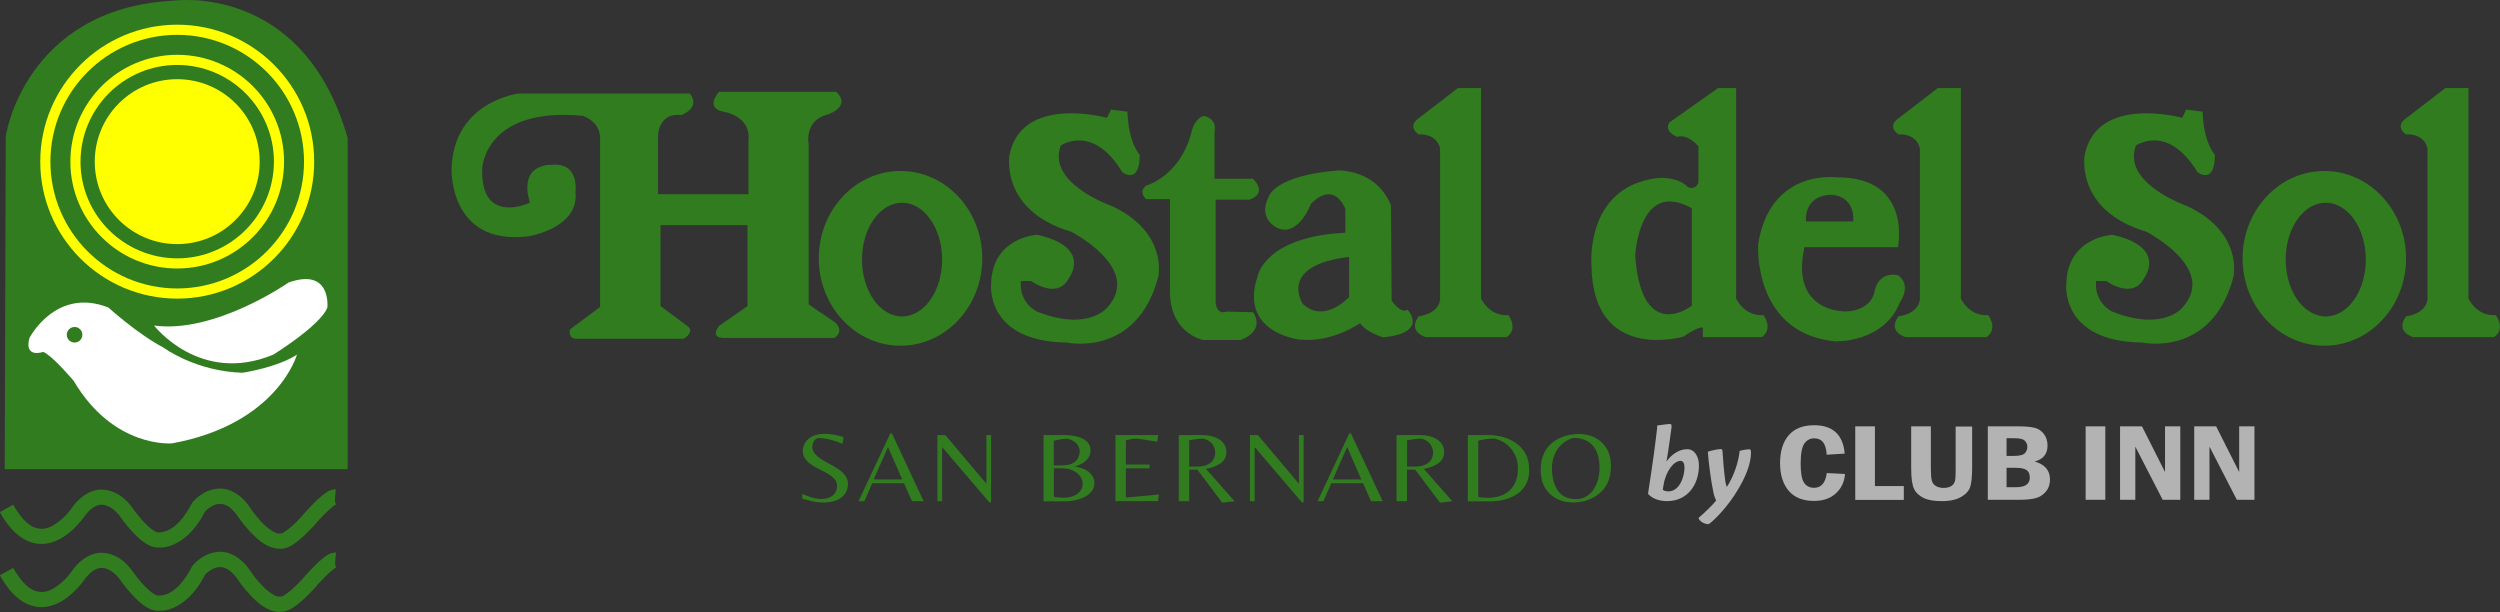 <?xml version="1.0" encoding="UTF-8"?>
<svg xmlns="http://www.w3.org/2000/svg" id="Layer_2" viewBox="0 0 244.05 59.75">
  <rect x="0" y="0" width="244.05" height="59.75" fill="#333333" stroke="none"/>
  <defs>
    <style>.cls-1{fill:#b3b3b3;}.cls-1,.cls-2,.cls-3,.cls-4{stroke-width:0px;}.cls-2{fill:#ff0;}.cls-3{fill:#307c1f;}.cls-4{fill:#fff;}</style>
  </defs>
  <g id="Capa_1">
    <path class="cls-3" d="M.56,13.52C.46,13.2,2.54.83,16.89.07c0,0,12.69-1.87,17.05,13.41v32.32H.46l.1-32.28Z"></path>
    <path class="cls-3" d="M27.36,53.57s-.06,0-.09,0h0c-1.26-.05-2.17-.95-2.92-1.73h0c-.67-.73-1.14-1.43-1.23-1.57h0c-.69-.92-1.21-1.07-1.63-1.08h0c-.61-.03-1.27.52-1.46.72h0c-1.59,3.14-3.7,3.57-4.4,3.54h0s-.09,0-.13,0h0s-.05,0-.08,0h0c-.6-.01-1.05-.28-1.47-.59h0c-.42-.31-.8-.69-1.14-1.07h0c-.68-.75-1.16-1.48-1.17-1.48h0s0,0-.02-.03h0s-.06-.07-.1-.12h0c-.09-.1-.23-.25-.39-.38h0c-.34-.28-.77-.51-1.19-.51h0c-.4,0-.9.16-1.58.98h0c-.11.16-.52.75-1.17,1.37h0c-.74.69-1.79,1.47-3.15,1.48h0c-1.42,0-2.86-.94-4.05-3.11h0l1.3-.72c1.1,1.94,2.03,2.35,2.76,2.35h0c1.08.05,2.35-1.19,2.84-1.87h0c.17-.22.25-.34.25-.34h0l.02-.03.02-.03c.85-1.08,1.84-1.57,2.75-1.56h0c1.87.06,2.85,1.63,2.92,1.68h0s.25.37.63.84h0c.38.47.89,1.03,1.34,1.36h0c.29.23.55.31.59.3h.09s.07,0,.07,0c0,0,0,0,0,0h0s.02,0,.03,0h0c.25-.03,1.67-.02,3.12-2.82h0l.04-.08.06-.07c.06-.04,1-1.26,2.64-1.31h0c.94-.01,1.98.51,2.84,1.7h0v.02s.02.02.02.02c0,0,.11.16.3.43h0c.2.26.47.62.79.97h0c.62.71,1.48,1.3,1.82,1.25h0s.04,0,.06,0h0l.21-.02h.01c.07-.02.17-.07.31-.17h0c.34-.22.9-.67,1.67-1.52h0s1.11-1.33,2.06-2.08h0c.34-.24.58-.48,1.15-.52h0s.08,0,.08,0h0s-.13,1.48-.13,1.48l.05-.57v.28l.1.29s-.02,0-.05.02h0c-.06.03-.17.1-.28.2h0c-.24.19-.53.46-.81.74h0c-.55.56-1.03,1.13-1.05,1.15h0c-1.71,1.83-2.51,2.18-3.15,2.22h0s-.09,0-.13,0h0Z"></path>
    <path class="cls-3" d="M27.36,59.74s-.06,0-.09,0h0c-1.26-.05-2.17-.95-2.92-1.73h0c-.66-.72-1.12-1.41-1.22-1.56h0c-.7-.92-1.22-1.08-1.64-1.09h0c-.61-.03-1.27.52-1.46.72h0c-1.59,3.14-3.7,3.57-4.4,3.54h0s-.09,0-.13,0h0s-.05,0-.08,0h0c-.6-.01-1.05-.28-1.47-.59h0c-.42-.31-.8-.69-1.14-1.07h0c-.68-.75-1.16-1.48-1.17-1.48h0s0,0-.02-.03h0s-.06-.07-.1-.12h0c-.09-.1-.23-.25-.39-.38h0c-.34-.28-.77-.51-1.19-.51h0c-.4,0-.9.16-1.58.98h0c-.11.16-.52.75-1.17,1.37h0c-.74.69-1.79,1.47-3.15,1.48h0c-1.42,0-2.86-.94-4.05-3.11h0l1.3-.72c1.1,1.94,2.03,2.34,2.76,2.35h0c1.09.05,2.35-1.19,2.84-1.87h0c.17-.22.25-.34.25-.34h0l.02-.03.02-.03c.85-1.08,1.84-1.57,2.75-1.56h0c1.87.06,2.85,1.63,2.92,1.68h0s.25.37.63.84h0c.38.47.89,1.03,1.34,1.36h0c.29.23.55.31.59.3h.09s.08,0,.08,0c0,0,.02,0,.04,0h0c.25-.03,1.67-.02,3.12-2.82h0l.04-.08.06-.07c.06-.04,1-1.26,2.64-1.31h0c.94,0,1.98.51,2.84,1.7h0v.02s.02.02.02.02c0,0,.11.16.3.43h0c.2.26.47.62.79.96h0c.62.71,1.48,1.3,1.82,1.25h0s.04,0,.06,0h0l.21-.02h.01c.07-.02.17-.07.31-.17h0c.34-.22.9-.68,1.67-1.51h0s1.11-1.33,2.06-2.08h0c.34-.24.58-.48,1.15-.52h0s.08,0,.08,0h0l-.13,1.48.05-.57v.27l.1.28s-.02,0-.05.02h0c-.06.03-.17.1-.28.2h0c-.24.19-.53.46-.81.74h0c-.55.56-1.03,1.13-1.05,1.15h0c-1.71,1.83-2.51,2.18-3.15,2.21h0s-.09,0-.13,0h0Z"></path>
    <path class="cls-4" d="M23.7,36.39c-4.6-.13-7.71-2.44-7.71-2.44-2.57-1.35-5.41-3.93-5.41-3.93-5.14-2.03-7.71,2.98-7.71,2.98-.54,2.03,1.35,1.35,1.35,1.35.95.41,2.98,2.84,2.98,2.84,3.92,6.63,9.61,6.09,9.61,6.09,10.29-1.89,12.18-8.66,12.18-8.66-1.96,1.27-5.28,1.76-5.28,1.76ZM7.28,33.44c-.42,0-.76-.34-.76-.76s.34-.76.76-.76.76.34.76.76-.34.76-.76.76Z"></path>
    <path class="cls-4" d="M15.04,31.78s4.47,5.82,11.64,2.84c0,0,4.6-2.84,5.28-4.6,0,0,.41-3.93-3.79-2.44,0,0-7.17,5.01-13.13,4.2"></path>
    <path class="cls-2" d="M6.87,15.78c0-5.76,4.67-10.43,10.43-10.43h0c5.76,0,10.43,4.67,10.43,10.43h0c0,5.76-4.67,10.43-10.43,10.43h0c-5.76,0-10.43-4.67-10.43-10.43h0ZM7.86,15.78c0,5.21,4.23,9.43,9.44,9.44h0c5.21,0,9.43-4.23,9.44-9.44h0c0-5.21-4.23-9.43-9.44-9.44h0c-5.21,0-9.43,4.23-9.44,9.44h0Z"></path>
    <path class="cls-2" d="M25.35,15.78c0,4.44-3.6,8.05-8.05,8.05s-8.05-3.6-8.05-8.05,3.6-8.05,8.05-8.05,8.05,3.6,8.05,8.05"></path>
    <path class="cls-2" d="M3.93,15.78c0-7.38,5.99-13.37,13.37-13.37h0c7.38,0,13.37,5.99,13.37,13.37h0c0,7.38-5.99,13.37-13.37,13.37h0c-7.38,0-13.37-5.99-13.37-13.37h0ZM4.92,15.78c.01,6.84,5.54,12.37,12.38,12.38h0c6.84-.01,12.37-5.54,12.38-12.38h0c-.01-6.84-5.54-12.37-12.38-12.38h0c-6.84.01-12.37,5.54-12.38,12.38h0Z"></path>
    <path class="cls-3" d="M80.33,49.05c-.41,0-.8-.05-1.16-.14-.36-.09-.65-.17-.85-.24v-.46c.12.05.28.12.48.2.2.08.42.15.67.21.24.06.48.09.71.09.46,0,.83-.11,1.11-.34s.42-.54.42-.95c0-.25-.08-.47-.24-.65-.16-.18-.37-.35-.62-.5-.25-.15-.52-.29-.81-.43-.29-.14-.55-.29-.81-.46-.25-.17-.46-.36-.62-.59s-.24-.49-.24-.8c0-.25.07-.51.22-.76.15-.25.38-.46.7-.63.32-.17.74-.25,1.26-.25.28,0,.59.03.93.1.33.07.62.13.87.21l-.1.66c-.4-.16-.8-.3-1.2-.4s-.8-.16-1.21-.16c-.2.09-.34.21-.42.36-.08.15-.12.31-.12.48,0,.26.08.49.25.69.17.2.38.38.65.55s.55.33.84.48.58.33.84.51c.27.18.49.39.65.62s.25.49.25.8c0,.34-.09.65-.27.92s-.45.49-.81.65c-.36.16-.82.24-1.37.24Z"></path>
    <path class="cls-3" d="M83.81,48.93l3.1-6.62h.16l3.1,6.62h-1.14l-.78-1.76h-3.1l-.77,1.76h-.56ZM85.3,46.8h2.77l-1.38-3.16-1.4,3.16Z"></path>
    <path class="cls-3" d="M96.58,49.04l-4.57-5.35h-.04v5.24h-.46v-6.46h.77l3.97,4.7h.04v-4.7h.46v6.57h-.18Z"></path>
    <path class="cls-3" d="M101.87,48.93v-6.46h1.97c.51,0,.96.05,1.35.16.39.11.7.27.93.49s.34.51.34.87-.14.67-.41.94-.64.47-1.12.6c.66.12,1.14.32,1.45.62.31.3.46.62.46.97,0,.33-.09.61-.28.85s-.42.42-.71.56c-.29.14-.6.24-.92.31-.32.07-.62.1-.9.1h-2.17ZM102.88,45.43h.75c.46,0,.82-.07,1.07-.2.26-.13.44-.31.54-.52.1-.22.16-.44.16-.66,0-.25-.09-.48-.27-.71-.18-.22-.48-.4-.9-.51-.2,0-.42.02-.69.06-.26.04-.49.08-.67.14v2.41ZM103.82,48.59c.32,0,.62-.05.91-.15.28-.1.52-.26.69-.46.18-.21.27-.47.27-.78,0-.27-.09-.52-.27-.75-.18-.22-.42-.4-.73-.54-.31-.13-.65-.2-1.02-.2h-.79v2.78c.1.03.24.05.42.07.18.02.36.03.53.03Z"></path>
    <path class="cls-3" d="M108.89,48.93v-6.46h4.18l-.1.65-1.94-.3c-.2,0-.39.01-.56.04s-.36.07-.56.12v2.37h2.31v.37h-2.31v2.85l3.23-.3-.1.65h-4.14Z"></path>
    <path class="cls-3" d="M119.31,49.07l-2.42-3.22h-.8v3.08h-1.02v-6.46h2.25c.45,0,.86.06,1.22.19.36.13.65.31.86.56.21.24.32.55.32.9,0,.46-.19.83-.56,1.1-.38.27-.85.45-1.43.55l2.79,3.16-1.21.14ZM116.08,45.55h.67c.51,0,.89-.07,1.16-.21.27-.14.45-.31.56-.52.1-.21.16-.43.16-.66,0-.03,0-.11-.03-.22-.02-.11-.06-.24-.13-.39-.07-.15-.18-.29-.34-.42-.16-.13-.37-.24-.65-.31-.2,0-.44.02-.71.05-.27.03-.5.07-.68.12v2.56Z"></path>
    <path class="cls-3" d="M127.09,49.04l-4.57-5.35h-.04v5.24h-.46v-6.46h.77l3.97,4.7h.04v-4.7h.46v6.57h-.18Z"></path>
    <path class="cls-3" d="M128.62,48.93l3.1-6.62h.16l3.1,6.62h-1.14l-.78-1.76h-3.1l-.77,1.76h-.56ZM130.12,46.8h2.77l-1.38-3.16-1.4,3.16Z"></path>
    <path class="cls-3" d="M140.57,49.07l-2.42-3.22h-.8v3.08h-1.02v-6.46h2.25c.45,0,.86.06,1.22.19.36.13.65.31.86.56.21.24.32.55.32.9,0,.46-.19.83-.56,1.1-.38.27-.85.45-1.43.55l2.79,3.16-1.21.14ZM137.35,45.55h.67c.51,0,.89-.07,1.16-.21.27-.14.45-.31.56-.52.1-.21.16-.43.16-.66,0-.03,0-.11-.03-.22-.02-.11-.06-.24-.13-.39-.07-.15-.18-.29-.34-.42-.16-.13-.37-.24-.65-.31-.2,0-.44.02-.71.05-.27.03-.5.07-.68.12v2.56Z"></path>
    <path class="cls-3" d="M143.29,48.93v-6.46h1.97c.47,0,.93.06,1.41.18s.91.32,1.3.59c.4.27.71.62.95,1.05s.36.96.36,1.59c0,.54-.1,1-.31,1.39-.21.39-.49.7-.85.95-.36.24-.77.42-1.22.54-.46.12-.94.18-1.44.18h-2.17ZM145.25,48.6c.56,0,1.07-.1,1.51-.31.44-.21.79-.53,1.04-.95.25-.43.38-.96.38-1.62,0-.5-.1-.95-.3-1.35-.2-.4-.47-.73-.81-1-.34-.27-.74-.45-1.17-.56-.24,0-.52.02-.83.06-.31.04-.56.09-.76.15v5.49c.1.03.24.05.42.06.18.02.35.02.52.02Z"></path>
    <path class="cls-3" d="M153.52,49.05c-.58,0-1.1-.12-1.57-.37-.47-.24-.85-.6-1.13-1.07-.28-.47-.42-1.05-.42-1.73,0-.53.08-1,.23-1.4s.36-.73.62-1,.55-.49.88-.65c.32-.17.66-.29,1-.36.34-.07.68-.11,1-.11.58,0,1.11.12,1.58.36.47.24.85.6,1.13,1.06.28.47.42,1.04.42,1.73,0,.53-.08,1-.23,1.4-.15.4-.36.73-.63,1.01-.26.27-.56.49-.88.66-.32.17-.66.29-1,.37-.34.07-.68.11-1,.11ZM153.82,48.72c.42,0,.77-.09,1.07-.28s.54-.43.72-.73c.18-.3.32-.62.41-.98.09-.35.13-.69.13-1.01,0-.4-.04-.79-.13-1.15s-.23-.68-.43-.95c-.2-.27-.46-.49-.79-.64-.33-.16-.74-.23-1.24-.23-.47.15-.85.38-1.16.68s-.53.66-.68,1.05c-.15.4-.22.81-.22,1.24,0,.4.04.78.13,1.14s.22.68.4.96c.18.28.42.5.71.66.3.16.65.24,1.07.24Z"></path>
    <path class="cls-3" d="M51.69,19.8s-4.79,2.27-4.62-3.36c0,0,.25-6.05,9.83-5.13,0,0,1.68.5,1.68,2.19v16.47l-2.94,2.18s-.25,1.01.76.92h10.34s1.18-.67.34-1.26l-2.6-1.93v-7.9h8.49v7.9l-2.77,1.93s-.92,1.09.34,1.18h10.92s1.01-.59.08-1.51l-2.6-1.76v-15.63s-.5-2.35,1.93-2.94c0,0,2.27-.76.76-2.19h-11.43s-1.43,1.51.34,1.93c0,0,2.86.34,2.52,2.94v5.13h-8.82v-5.8s.08-2.19,2.27-1.93c0,0,1.93-.67.84-2.1h-16.72s-6.39.76-6.55,7.39c0,0-.25,7.48,7.48,6.55,0,0,4.96-.76,4.62-4.29,0,0,.42-2.94-2.27-2.69,0,0-3.36-.25-2.18,3.7"></path>
    <path class="cls-3" d="M95.89,25.22c0,4.71-3.57,8.53-7.98,8.53s-7.98-3.82-7.98-8.53,3.57-8.53,7.98-8.53,7.98,3.82,7.98,8.53M91.97,25.34c0-3.06-1.75-5.55-3.91-5.55s-3.91,2.48-3.91,5.55,1.75,5.55,3.91,5.55,3.91-2.48,3.91-5.55"></path>
    <path class="cls-3" d="M234.88,25.22c0,4.71-3.57,8.53-7.98,8.53s-7.98-3.82-7.98-8.53,3.57-8.53,7.98-8.53,7.98,3.82,7.98,8.53M230.95,25.34c0-3.06-1.75-5.55-3.91-5.55s-3.91,2.48-3.91,5.55,1.75,5.55,3.91,5.55,3.91-2.48,3.91-5.55"></path>
    <path class="cls-3" d="M100.65,27.43s2.6,1.9,3.71-.3c0,0,2.3-3-3.1-4.21,0,0-4.41.2-4.51,4.81,0,0-.6,5.61,7.41,5.71,0,0,6.81,1.5,8.91-6.41,0,0,1-4.31-4.51-6.91,0,0-6.41-2.2-5.01-5.91,0,0,3.1-2.2,6.01,2.6,0,0,1.7,1.3,1.7-1.7,0,0-1.1-1.1-1.2-4.21l-1.6-.2-.4.8s-8.31-2.3-9.51,3.61c0,0-1,5.41,6.01,7.51,0,0,6.91,3.51,3.61,7.31,0,0-1.8,2.5-6.91.5,0,0-1.8-.8-1.6-3h1Z"></path>
    <path class="cls-3" d="M205.61,27.43s2.6,1.9,3.71-.3c0,0,2.3-3-3.1-4.21,0,0-4.41.2-4.51,4.81,0,0-.6,5.61,7.41,5.71,0,0,6.81,1.5,8.91-6.41,0,0,1-4.31-4.51-6.91,0,0-6.41-2.2-5.01-5.91,0,0,3.1-2.2,6.01,2.6,0,0,1.7,1.3,1.7-1.7,0,0-1.1-1.1-1.2-4.21l-1.6-.2-.4.8s-8.31-2.3-9.51,3.61c0,0-1,5.41,6.01,7.51,0,0,6.91,3.51,3.61,7.31,0,0-1.8,2.5-6.91.5,0,0-1.8-.8-1.6-3h1Z"></path>
    <path class="cls-3" d="M111.88,18.12s3.37-.88,4.47-5.36c0,0,.28-1.21,1.16-1.44,0,0,1.33.17,1.05,1.55v4.58h3.75s1.52,1.37-.33,2.04h-3.31v10.05s.05,1.21,1.05.88l2.6.06s1.33,1.71-1.21,2.71h-3.64s-3.37-.61-3.26-4.97v-8.78h-2.32s-.83-.66,0-1.33"></path>
    <path class="cls-3" d="M128,19.84s-1.22,3.31-3.26,2.43c0,0-2.04-.83-.88-3.09,0,0,.55-2.04,6.74-2.54,0,0,3.75-.17,5.19,3.42l.06,9.28s.94,1.38,1.55.88c0,0,2.15,2.26-2.37,2.71,0,0-1.6-.44-2.26-1.38,0,0-2.71,1.93-5.91,1.6,0,0-5.96-.66-4.09-6.18,0,0,.66-3.87,8.56-4.25v-2.32s-.99-2.82-3.31-.55M131.7,25.08c-7.01.83-4.53,4.58-4.53,4.58,2.1,1.99,4.53-.66,4.53-.66v-3.92"></path>
    <path class="cls-3" d="M138.49,30.88s1.9-.19,2.09-1.63v-14.74s-.18-1.46-2.09-1.39c0,0-1.22-.75.06-1.62l3.77-2.9h2.26v20.54s.78,1.76,2.67,1.62c0,0,1.01,1.34-.17,2.15h-7.89s-1.82-.48-.7-2.03"></path>
    <path class="cls-3" d="M185.33,30.88s1.9-.19,2.09-1.63v-14.74s-.18-1.46-2.09-1.39c0,0-1.22-.75.06-1.62l3.77-2.9h2.26v20.54s.78,1.76,2.67,1.62c0,0,1.01,1.34-.17,2.15h-7.89s-1.82-.48-.7-2.03"></path>
    <path class="cls-3" d="M234.88,30.88s1.9-.19,2.09-1.63v-14.74s-.18-1.46-2.09-1.39c0,0-1.22-.75.06-1.62l3.77-2.9h2.26v20.54s.78,1.76,2.67,1.62c0,0,1.01,1.34-.17,2.15h-7.89s-1.81-.48-.7-2.03"></path>
    <path class="cls-3" d="M167.72,8.6h1.76v20.54s.78,1.76,2.67,1.62c0,0,1.01,1.34-.17,2.15h-5.75v-.93s-.35-.18-1.9.88c0,0-8.93,2.65-8.97-7.07,0,0-.62-7.51,6.37-8.4,0,0,1.96-.25,3.05.88,0,0,.71.35,1.02-.44v-3.54s-.97-1.24-2.08-.93c0,0-1.33-.49-.75-1.41l4.77-3.37ZM165.15,20.33c-5.17-2.91-5.52,4.65-5.52,4.65.64,8.82,5.71,4.73,5.52,4.87v-9.51"></path>
    <path class="cls-3" d="M180.15,30.41c2.7-.11,2.86-2.04,2.86-2.04.49-2.03,2.31-1.49,2.31-1.49,1.32,1.05.17,2.59.17,2.59-1.6,4.07-6.38,3.85-6.38,3.85-8.03-.83-7.48-9.46-7.48-9.46,1.15-7.43,7.65-6.55,7.65-6.55,7.43-.05,6,6.82,6,6.82h-9.13c-1.43,6.44,4.02,6.27,4.02,6.27M180.92,21.61c.11-2.75-2.31-2.59-2.31-2.59-2.59.16-2.31,2.59-2.31,2.59h4.62"></path>
    <path class="cls-1" d="M162.73,48.92c-.61,0-1.39-.18-1.85-.71.08-.49.58-3.82.73-5.11.13-1.09.18-1.36.16-1.56.34-.05,1.03-.15,1.27-.15.13,0,.16.12.13.37-.07.46-.29,2.21-.49,3.3.41-.6,1.16-1.21,2.01-1.21.78,0,1.16.78,1.16,1.59,0,1.85-1.09,3.48-3.12,3.48h-.01ZM164.05,44.99c-.62,0-1.43.95-1.66,2.38-.03.21-.03.25-.07.44.12.1.32.16.54.16,1.11,0,1.58-1.45,1.58-2.32,0-.38-.12-.66-.38-.66h-.01Z"></path>
    <path class="cls-1" d="M165.81,50.56c.49-.41,1.4-1.28,1.72-1.7-.09-.19-.2-.44-.27-.81-.21-.95-.49-3.04-.54-3.95.32-.12,1-.26,1.26-.26.13,0,.16.08.17.2.05.85.16,2.15.26,2.81.04.34.11.55.16.69.7-1.06,1.17-2.53,1.25-3.52.13-.05.66-.16.99-.16.09,0,.12.15.12.35,0,.79-.3,2.14-1.63,4.16-.9,1.36-2.1,2.57-2.51,2.8-.47,0-.9-.32-.98-.59Z"></path>
    <path class="cls-1" d="M178.34,46.18l1.77.09c-.06.78-.36,1.41-.9,1.9-.54.49-1.25.73-2.13.73-1.08,0-1.9-.33-2.46-.98s-.85-1.56-.85-2.71.28-2.07.84-2.72,1.39-.98,2.49-.98c1.82,0,2.82.93,2.98,2.77l-1.76.11c-.05-1.07-.45-1.6-1.22-1.6-.4,0-.72.17-.96.51-.24.34-.36,1.01-.36,2,0,.88.11,1.49.33,1.82.22.33.54.5.98.5.7,0,1.11-.48,1.24-1.44Z"></path>
    <path class="cls-1" d="M181.11,41.62h1.92v5.83h2.82v1.35h-4.74v-7.17Z"></path>
    <path class="cls-1" d="M186.57,41.62h1.92v4.1c0,.58.03.98.1,1.21.06.23.2.4.4.52.2.12.45.18.75.18.32,0,.57-.07.76-.19s.3-.3.35-.51.06-.61.06-1.19v-4.1h1.61v4.03c0,.81-.06,1.41-.17,1.8-.11.4-.4.74-.87,1.02-.46.28-1.1.43-1.91.43-.76,0-1.36-.1-1.79-.31s-.75-.5-.93-.88c-.18-.38-.28-1.04-.28-1.99v-4.1Z"></path>
    <path class="cls-1" d="M194.04,41.62h2.99c.7,0,1.23.05,1.59.14.36.09.66.29.9.6.24.31.36.69.36,1.15,0,.8-.42,1.32-1.25,1.54.99.29,1.49.87,1.49,1.76,0,.47-.13.86-.4,1.18-.27.32-.6.53-1,.64-.39.11-.96.16-1.68.16h-2.99v-7.17ZM195.88,44.51h.62c.62,0,1.01-.09,1.17-.27.16-.18.24-.39.24-.63,0-.22-.08-.41-.24-.58-.16-.17-.5-.25-1.03-.25h-.76v1.73ZM195.88,47.56h.94c.88,0,1.33-.31,1.33-.94,0-.35-.11-.59-.33-.74-.22-.14-.55-.21-1-.21h-.94v1.89Z"></path>
    <path class="cls-1" d="M203.6,41.62h1.92v7.17h-1.92v-7.17Z"></path>
    <path class="cls-1" d="M206.97,41.62h2.13l2.25,4.46v-4.46h1.49v7.17h-1.72l-2.67-5.19v5.19h-1.49v-7.17Z"></path>
    <path class="cls-1" d="M214.21,41.62h2.13l2.25,4.46v-4.46h1.49v7.17h-1.72l-2.67-5.19v5.19h-1.49v-7.17Z"></path>
  </g>
</svg>
